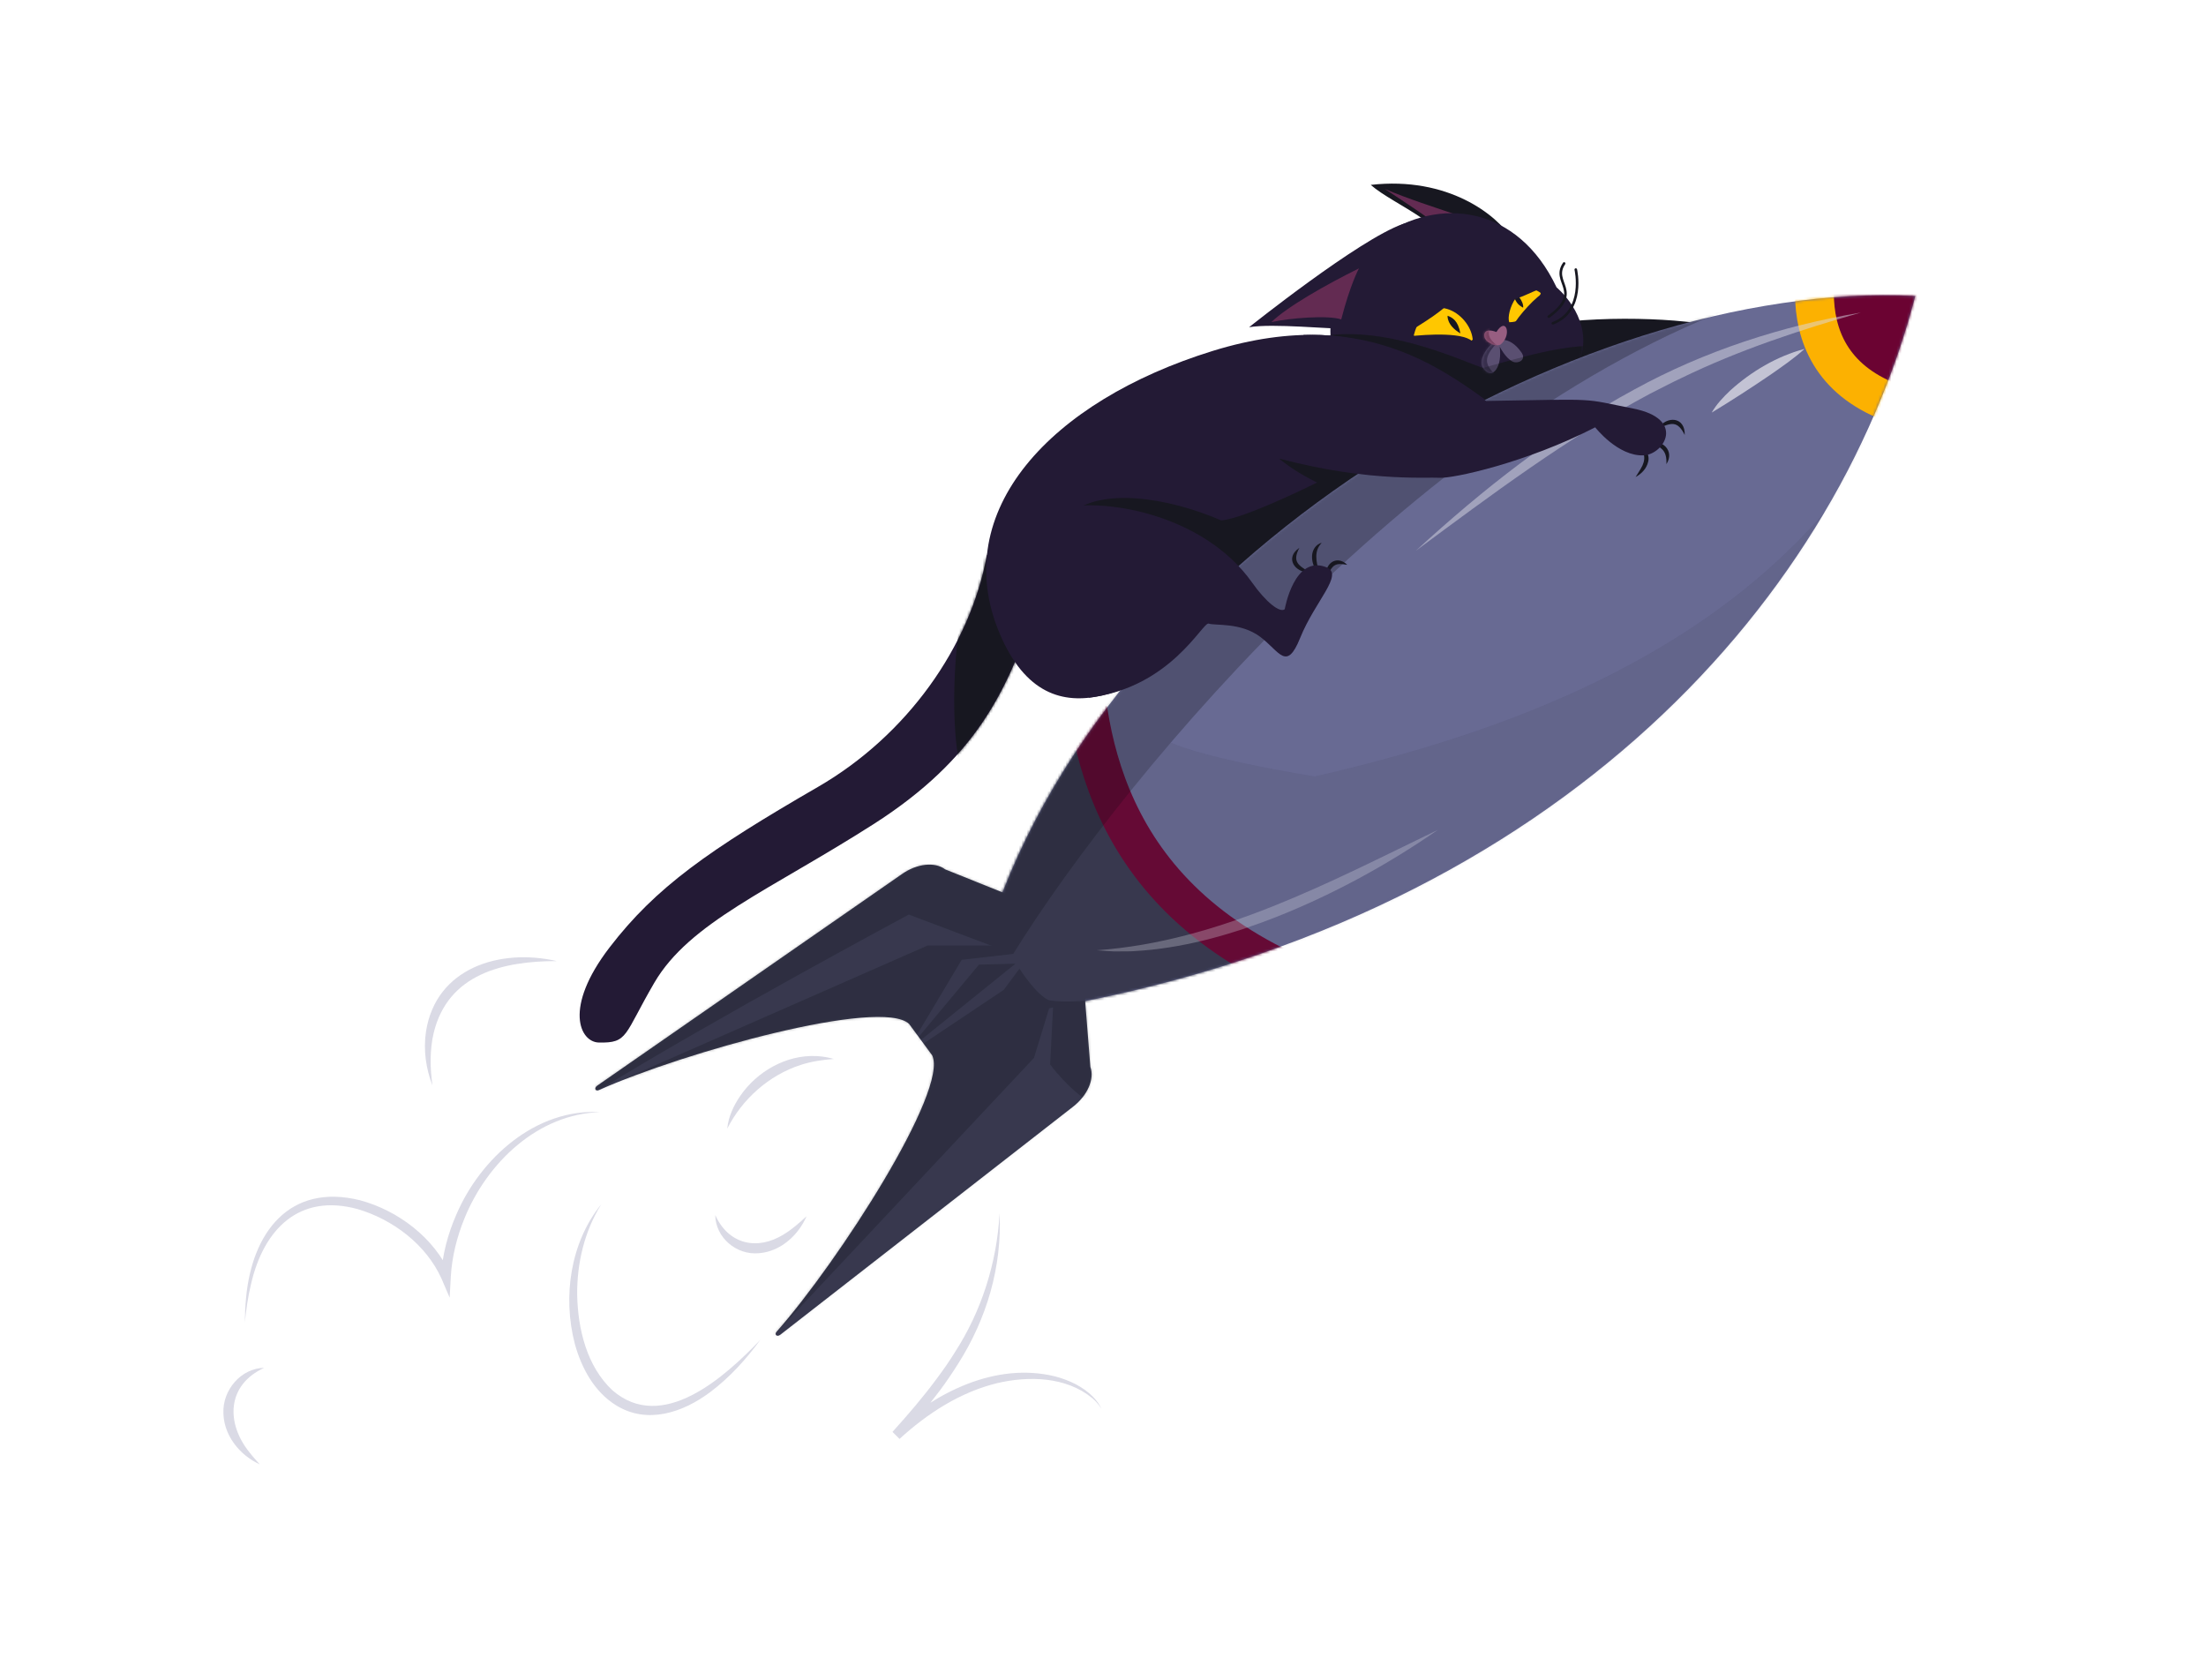 <svg xmlns="http://www.w3.org/2000/svg" width="852" height="649" viewBox="0 0 852 649" fill="none"><g clip-path="url(#clip0_2028_13072)"><path d="M398.26 239.761C388.457 266.394 377.453 292.733 337.361 318.332C297.269 343.93 266.296 356.259 252.677 379.632C240.859 399.917 242.675 402.907 231.28 402.669C224.01 402.517 217.471 389.364 235.388 365.987C253.305 342.61 273.852 328.278 315.93 303.929C350.129 284.14 374.673 249.867 381.196 214.246L398.26 239.761Z" fill="#231A35"></path><mask id="mask0_2028_13072" style="mask-type:luminance" maskUnits="userSpaceOnUse" x="223" y="214" width="176" height="189"><path d="M398.26 239.761C388.457 266.394 377.453 292.733 337.361 318.332C297.269 343.93 266.296 356.259 252.677 379.632C240.859 399.917 242.675 402.907 231.28 402.669C224.01 402.517 217.471 389.364 235.388 365.987C253.305 342.61 273.852 328.278 315.93 303.929C350.129 284.14 374.673 249.867 381.196 214.246L398.26 239.761Z" fill="white"></path></mask><g mask="url(#mask0_2028_13072)"><path d="M377.158 209.397C364.873 251.251 367.186 298.434 374.892 306.367C382.599 314.3 400.773 250.779 400.773 250.779L391.6 210.562L377.158 209.397Z" fill="#171720"></path></g><path d="M596.159 125.404C622.401 121.121 657.153 123.601 664.53 126.831C671.907 130.062 597.026 148.497 597.026 148.497L596.159 125.404Z" fill="#171720"></path><path d="M562.444 101.888C561.336 87.088 538.629 79.519 529.408 71.409C559.252 68.007 578.301 83.106 583.871 92.286C589.688 101.876 562.444 101.888 562.444 101.888Z" fill="#171720"></path><path d="M562.845 94.001C558.168 88.112 547.575 81.45 534.874 72.999C553.088 80.76 576.145 85.957 577.431 90.527C579.188 96.764 562.845 94.001 562.845 94.001Z" fill="#632B52"></path><path d="M532.881 91.611C555.852 75.523 586.243 79.44 601.181 111C601.181 111 614.207 121.646 610.997 136.234C607.444 152.38 597.533 164.269 587.175 170.569C577.59 176.404 542.854 180.111 520.797 150.532C510.136 136.231 509.904 107.694 532.875 91.607L532.881 91.611Z" fill="#231A35"></path><path d="M508.041 149.77C529.862 139.556 546.391 144.728 547.029 144.389" stroke="#171720" stroke-miterlimit="10"></path><path d="M521.144 170.945C533.052 158.243 550.098 154.066 550.098 154.066" stroke="#171720" stroke-miterlimit="10"></path><path d="M598.152 122.307C611.649 112.516 598.977 109.165 604.092 101.758" stroke="#171720" stroke-miterlimit="10" stroke-linecap="round"></path><path d="M599.724 124.875C612.345 120.067 608.601 104.127 608.601 104.127" stroke="#171720" stroke-miterlimit="10" stroke-linecap="round"></path><path d="M568.795 131.151C561.618 138.07 552.135 144.624 546.05 129.456C550.861 110.77 567.827 120.517 568.795 131.151Z" fill="#FFC700"></path><path d="M582.901 124.455C588.825 124.472 593.606 119.177 595.07 113.169C586.88 107.094 581.501 120.803 582.901 124.455Z" fill="#FFC700"></path><path d="M588.256 118.843C588.256 118.843 588.981 116.181 583.991 111.98C585.211 116.882 586.155 117.586 588.256 118.843Z" fill="#171720"></path><path d="M559.08 121.946C559.08 121.946 558.644 125.625 564.036 128.758C563.107 123.79 560.943 122.655 559.08 121.946Z" fill="#171720"></path><path d="M544.064 128.208C548.892 125.109 558.342 119.731 561.916 114.491C565.489 109.25 546.578 116.854 546.578 116.854C546.578 116.854 544.134 127.919 544.064 128.208Z" fill="#231A35"></path><path d="M578.238 116.44C584.12 117.368 592.006 112.165 595.779 111.305C600.943 110.127 581.584 103.762 581.584 103.762L578.238 116.44Z" fill="#231A35"></path><path d="M543.894 129.948C551.263 129.09 566.731 128.143 569.22 132.568L563.086 142.541L548.246 146.544L543.894 129.948Z" fill="#231A35"></path><path d="M583.933 126.49C586.305 121.977 593.576 114.077 596.687 112.8C598.902 122.508 596.16 125.403 596.16 125.403L583.933 126.49Z" fill="#231A35"></path><path d="M520.097 126.924C513.774 127.174 491.731 124.826 482.429 126.38C482.429 126.38 524.853 92.46 541.788 86.532C558.723 80.605 520.095 126.918 520.095 126.918L520.097 126.924Z" fill="#231A35"></path><path d="M524.854 103.654C512.117 109.963 497.054 118.505 491.031 124.418C498.038 122.82 513.083 121.658 518.011 123.371C521.496 109.816 524.854 103.654 524.854 103.654Z" fill="#632B52"></path><mask id="mask1_2028_13072" style="mask-type:luminance" maskUnits="userSpaceOnUse" x="513" y="82" width="99" height="93"><path d="M532.881 91.611C555.852 75.523 586.243 79.44 601.181 111C601.181 111 614.207 121.646 610.997 136.234C607.444 152.38 597.533 164.269 587.175 170.569C577.59 176.404 542.854 180.111 520.797 150.532C510.136 136.231 509.904 107.694 532.875 91.607L532.881 91.611Z" fill="white"></path></mask><g mask="url(#mask1_2028_13072)"><path d="M625.476 134.605C609.863 130.79 587.716 138.111 572.747 142.092C566.525 140.317 538.598 126.619 513.727 129.454C485.713 132.65 555.732 186.824 555.732 186.824L605.215 167.595L625.476 134.605Z" fill="#171720"></path></g><path d="M577.753 131.719C575.23 132.913 570.398 138.923 572.928 142.334C576.523 147.182 580.325 141.379 579.193 133.83C579.193 133.83 581.394 138.31 584.233 139.665C586.225 140.618 589.65 139.076 587.627 136.15C582.713 129.05 577.753 131.719 577.753 131.719Z" fill="#5A4F71"></path><mask id="mask2_2028_13072" style="mask-type:luminance" maskUnits="userSpaceOnUse" x="572" y="131" width="17" height="14"><path d="M577.753 131.719C575.23 132.913 570.398 138.923 572.928 142.334C576.523 147.182 580.325 141.379 579.193 133.83C579.193 133.83 581.394 138.31 584.233 139.665C586.225 140.618 589.65 139.076 587.627 136.15C582.713 129.05 577.753 131.719 577.753 131.719Z" fill="white"></path></mask><g mask="url(#mask2_2028_13072)"><path d="M578.534 132.131C572.553 138.153 573.442 140.832 577.843 145.037C582.244 149.242 567.824 146.607 568.966 140.679C570.109 134.75 577.311 130.424 578.538 132.124L578.534 132.131Z" fill="#382F4D"></path></g><path d="M577.934 128.234C581.709 122.136 583.952 129.261 579.74 132.922C578.339 134.138 574.651 132.659 573.593 130.858C572.775 129.456 573.051 126.369 577.934 128.234Z" fill="#975E81"></path><mask id="mask3_2028_13072" style="mask-type:luminance" maskUnits="userSpaceOnUse" x="573" y="125" width="10" height="9"><path d="M577.934 128.234C581.709 122.136 583.952 129.261 579.74 132.922C578.339 134.138 574.651 132.659 573.593 130.858C572.775 129.456 573.051 126.369 577.934 128.234Z" fill="white"></path></mask><g mask="url(#mask3_2028_13072)"><path d="M575.722 126.441C573.868 129.252 575.755 132.033 579.595 134.272C583.434 136.511 567.805 135.588 569.489 131.533C571.171 127.473 575.722 126.441 575.722 126.441Z" fill="#784161"></path></g><g opacity="0.3"><mask id="mask4_2028_13072" style="mask-type:luminance" maskUnits="userSpaceOnUse" x="513" y="82" width="99" height="93"><path d="M532.881 91.611C555.852 75.523 586.243 79.44 601.181 111C601.181 111 614.207 121.646 610.997 136.234C607.444 152.38 597.533 164.269 587.175 170.569C577.59 176.404 542.854 180.111 520.797 150.532C510.136 136.231 509.904 107.694 532.875 91.607L532.881 91.611Z" fill="white"></path></mask><g mask="url(#mask4_2028_13072)"><path d="M625.476 134.605C609.863 130.79 587.716 138.111 572.747 142.092C566.525 140.317 538.598 126.619 513.727 129.454C485.713 132.65 555.732 186.824 555.732 186.824L605.215 167.595L625.476 134.605Z" fill="#171720"></path></g></g><path d="M582.358 160.61C562.252 147.039 530.833 116.191 468.337 135.552C405.842 154.912 366.206 197.428 386.024 244.539C405.842 291.65 444.581 260.119 464.911 249.808C485.241 239.498 582.358 160.61 582.358 160.61Z" fill="#231A35"></path><mask id="mask5_2028_13072" style="mask-type:luminance" maskUnits="userSpaceOnUse" x="380" y="129" width="203" height="141"><path d="M582.358 160.61C562.252 147.039 530.833 116.191 468.337 135.552C405.842 154.912 366.206 197.428 386.024 244.539C405.842 291.65 444.581 260.119 464.911 249.808C485.241 239.498 582.358 160.61 582.358 160.61Z" fill="white"></path></mask><g mask="url(#mask5_2028_13072)"><path d="M494.005 177.137C513.491 193.056 542.116 196.739 552.679 198.302C563.242 199.864 560.749 173.295 560.749 173.295L494.005 177.137Z" fill="#171720"></path><path d="M413.735 198.218C425.362 188.435 450.521 191.888 471.641 201C481.151 200.431 515.835 183.442 529.82 175.146C575.791 147.877 467.59 272.743 467.59 272.743L413.735 198.218Z" fill="#171720"></path></g><path d="M739.716 114.331C608.331 107.69 424.644 215.572 380.409 364.515L400.85 390.02C596.89 357.256 708.254 235.248 739.721 114.329L739.716 114.331Z" fill="#686A93"></path><path d="M301.334 515.548C300.115 516.49 298.927 515.507 299.923 514.383C323.907 487.2 366.485 421.035 360.012 407.6L351.093 395.467C340.208 385.286 264.386 406.234 231.308 421.041C229.941 421.659 229.354 420.232 230.616 419.349L348.325 337.614C354.141 333.529 361.062 332.768 365.05 335.785L408.506 353.226L417.425 365.359L421.119 412.057C422.811 416.766 420.024 423.144 414.391 427.487L301.336 515.554L301.334 515.548Z" fill="#37384E"></path><mask id="mask6_2028_13072" style="mask-type:luminance" maskUnits="userSpaceOnUse" x="380" y="114" width="360" height="277"><path d="M739.716 114.331C608.331 107.69 424.644 215.572 380.409 364.515L400.85 390.02C596.89 357.256 708.254 235.248 739.721 114.329L739.716 114.331Z" fill="white"></path></mask><g mask="url(#mask6_2028_13072)"><path d="M704.323 101.161C695.717 116.883 696.752 151.256 738.212 153.857L764.971 100.974L704.317 101.162L704.323 101.161Z" fill="#6B0332"></path><path d="M417.789 257.663C418.788 285.016 432.337 336.961 493.611 376.886C554.886 416.811 294.577 565.828 294.577 565.828L173.397 399.992L417.789 257.663Z" fill="#37384E"></path><path d="M707.509 81.569C699.11 101.925 687.411 151.969 750.179 160.206" stroke="#FCB101" stroke-width="15" stroke-miterlimit="10"></path><path d="M417.845 246.076C418.91 285.549 427.203 351.743 515.02 382.493" stroke="#6B0332" stroke-width="15" stroke-miterlimit="10"></path></g><g opacity="0.3"><mask id="mask7_2028_13072" style="mask-type:luminance" maskUnits="userSpaceOnUse" x="229" y="114" width="511" height="402"><path d="M739.716 114.33C709.241 231.443 603.82 349.575 419.103 386.662L421.112 412.053C422.804 416.762 420.019 423.145 414.385 427.483L301.335 515.548C300.108 516.486 298.927 515.507 299.923 514.384C323.907 487.2 366.478 421.031 360.007 407.602L351.087 395.469C340.203 385.287 264.387 406.239 231.304 421.047C229.935 421.66 229.35 420.239 230.611 419.35L348.32 337.615C354.136 333.531 361.056 332.769 365.044 335.786L387.203 344.678C441.056 206.103 614.24 107.987 739.716 114.33Z" fill="white"></path></mask><g mask="url(#mask7_2028_13072)"><path opacity="0.4" d="M751.428 111.109C717.748 225.906 617.762 274.81 507.804 299.89C507.804 299.89 457.807 292.003 448.169 284.555L285.323 269.902C285.323 269.902 134.699 449.102 134.084 446.405C133.469 443.709 238.753 619.411 238.753 619.411L566.49 455.259L751.428 111.109Z" fill="#37384E"></path><path d="M687.357 112.548C556.045 152.87 434.574 298.487 391.318 368.438L350.993 353.238C350.993 353.238 275.855 393.519 231.304 421.048L78.088 438.502C78.088 438.502 331.307 97.87 334.758 93.112C338.209 88.353 701.852 51.966 701.852 51.966L687.357 112.548Z" fill="#171720"></path><path d="M390.58 365.203L358.257 365.199L240.237 417.082L354.196 399.6L371.421 370.707L391.318 368.438L390.58 365.203Z" fill="#171720"></path><path d="M419.245 386.465C414.271 387.032 407.434 386.89 405.032 386.303C399.982 384.05 393.749 374.125 393.749 374.125L387.679 382.317L354.225 404.7L293.067 521.911L399.342 408.593L405.187 389.467L419.245 386.465Z" fill="#171720"></path><path d="M392.179 372.213L378.088 372.59L350.035 406.222L392.179 372.213Z" fill="#171720"></path><path d="M406.725 388.754L405.594 411.14C405.594 411.14 412.243 420.403 421.511 426.233C430.779 432.062 419.245 386.466 419.245 386.466L406.725 388.754Z" fill="#171720"></path></g></g><g opacity="0.5"><path d="M718.706 120.716C695.036 127.494 671.728 135.165 649.617 145.898C645.941 147.605 640.954 150.229 637.315 152.052C605.237 169.155 576.056 191.079 546.89 212.67C572.629 189.03 600.408 167.125 631.218 150.43C658.336 135.547 688.298 125.848 718.712 120.715L718.706 120.716Z" fill="#DADAE5"></path></g><g opacity="0.8"><path d="M696.958 134.755C692.87 138.462 688.365 141.532 683.877 144.678C676.408 149.769 668.852 154.652 661.092 159.367C662.958 156.11 665.553 153.391 668.246 150.83C676.403 143.455 686.298 137.589 696.958 134.755Z" fill="#DADAE5"></path></g><g opacity="0.3"><path d="M423.602 367.031C470.868 363.66 513.393 340.775 555.325 320.533C535.888 333.988 515 345.407 493.001 354.147C476.479 360.616 459.114 365.706 441.357 367.134L436.917 367.432C434.754 367.472 432.413 367.472 430.248 367.478C428.033 367.365 425.813 367.202 423.607 367.03L423.602 367.031Z" fill="#DADAE5"></path></g><path d="M506.005 221.144C500.114 221.297 496.056 215.487 501.843 211.597C498.937 217.083 501.527 218.393 506.005 221.144Z" fill="#171720"></path><path d="M509.57 221.932C506.709 219.061 505.263 213.314 508.844 210.421C509.343 210.046 509.895 209.784 510.472 209.629C510.091 210.097 509.714 210.506 509.442 210.977C507.368 214.343 508.858 218.315 509.574 221.925L509.57 221.932Z" fill="#171720"></path><path d="M512.367 223.381C511.057 218.085 516.049 213.991 520.35 218.156C519.295 218.005 518.315 217.837 517.415 217.866C514.34 217.836 513.39 220.957 512.367 223.381Z" fill="#171720"></path><path d="M632.555 171.855C635.233 172.481 637.254 175.476 636.58 178.239C635.994 180.943 634.014 182.978 631.696 184.25C632.367 183.138 633.077 182.125 633.667 181.082C635.769 177.641 635.511 174.699 632.555 171.855Z" fill="#171720"></path><path d="M636.522 170.951C641.874 169.43 646.953 174.047 643.601 179.266C643.852 173.654 641.408 172.458 636.522 170.951Z" fill="#171720"></path><path d="M640.321 165.506C643.82 160.436 650.885 160.958 650.673 168.007C647.844 162.315 645.428 163.286 640.321 165.506Z" fill="#171720"></path><path d="M487.303 175.197C525.027 186.451 550.445 184.177 555.779 184.543C561.113 184.91 589.564 178.704 616.095 165.05C616.095 165.05 624.871 176.354 634.833 175.874C642.735 175.491 651.187 161.807 630.76 157.796C610.333 153.786 619.006 154.094 573.954 154.866C573.954 154.866 541.17 127.7 503.386 129.384L501.451 148.424L487.298 175.198L487.303 175.197Z" fill="#231A35"></path><path d="M407.549 196.854C423.861 191.653 464.374 197.732 483.66 225.106C488.799 232.399 494.281 236.868 496.191 235.297C496.191 235.297 499.848 214.038 512.35 219.13C519.152 221.902 507.926 232.053 502.131 246.425C496.858 259.503 494.245 251.628 486.717 245.969C479.189 240.31 469.137 241.712 466.839 240.857C464.54 240.003 452.331 265.556 420.489 269.5L407.549 196.854Z" fill="#231A35"></path><path d="M214.997 371.206C194.301 371.212 173.034 376.147 167.504 398.94C166.719 402.161 166.393 405.628 166.323 408.952C166.255 412.36 166.568 415.795 167.017 419.256C164.509 412.758 163.447 405.517 164.539 398.369C168.397 373.716 193.247 366.192 214.995 371.201L214.997 371.206Z" fill="#DADAE5"></path><path d="M231.96 429.543C207.751 430.18 188.126 449.079 179.385 470.596C176.456 477.766 174.551 485.401 174.109 493.133L173.67 501.204L170.476 493.763C164.533 480.684 151.805 471.048 138.172 467.014C115.461 460.773 101.795 474.869 96.942 496.004C95.779 500.825 95.056 505.807 94.565 510.742C94.596 507.643 94.727 504.464 95.031 501.37C97.292 476.208 111.736 456.794 139.087 463.594C153.775 467.552 167.777 478.151 173.964 492.298L170.329 492.922C170.823 484.742 172.924 476.728 176.191 469.248C185.52 447.324 207.024 428.014 231.962 429.554L231.96 429.543Z" fill="#DADAE5"></path><path d="M102.017 528.322C87.586 534.938 87.168 549.637 96.404 561.017C97.605 562.582 98.95 564.051 100.31 565.59C98.468 564.745 96.656 563.615 95.054 562.358C90.036 558.356 86.417 552.436 86.29 545.764C85.926 536.86 93.111 528.458 102.01 528.317L102.017 528.322Z" fill="#DADAE5"></path><path d="M232.206 465.154C225.689 475.639 222.807 487.916 222.915 500.147C223.201 513.358 226.619 527.676 236.479 536.945C255.79 553.789 280.03 531.755 293.678 517.482C288.169 525.002 281.795 532.062 274.284 537.69C263.805 545.572 249.932 550.28 237.909 542.764C229.477 537.544 224.538 528.298 221.993 519.001C217.273 500.821 220.264 479.923 232.206 465.154Z" fill="#DADAE5"></path><path d="M276.245 469.294C281.337 480.654 292.481 483.123 302.677 476.786C305.892 474.844 308.701 472.342 311.509 469.761C310.746 471.541 309.715 473.308 308.564 474.876C304.903 479.807 299.484 483.545 293.098 484.037C284.401 484.863 276.31 477.954 276.245 469.294Z" fill="#DADAE5"></path><path d="M386.07 468.669C387.028 489.302 381.087 509.375 370.036 526.755C367.92 530.108 365.503 533.706 363.136 536.879C358.247 543.412 353 549.642 347.537 555.648L344.815 552.939C361.352 537.757 384.45 526.083 407.305 531.565C412.806 533.011 418.214 535.466 422.223 539.59C423.532 540.953 424.682 542.49 425.452 544.203C424.489 542.59 423.236 541.197 421.833 539.996C411.745 531.715 397.359 531.366 385.171 534.214C370.873 537.685 358.187 545.906 347.411 555.768L344.689 553.058C350.75 546.342 356.638 539.513 361.972 532.248C364.291 529.138 366.722 525.673 368.748 522.374C379.126 506.344 384.994 487.769 386.063 468.665L386.07 468.669Z" fill="#DADAE5"></path><path d="M280.897 435.886C281.295 431.341 283.341 427.039 285.889 423.292C292.377 413.824 303.704 407.325 315.329 407.897C317.607 408.018 319.859 408.367 322.018 409.009C317.624 409.359 313.341 409.973 309.2 411.331C297.001 415.277 286.688 424.483 280.892 435.893L280.897 435.886Z" fill="#DADAE5"></path></g><defs><clipPath id="clip0_2028_13072"><rect width="761" height="492" fill="white" transform="translate(0 169.225) rotate(-12.848)"></rect></clipPath></defs></svg>